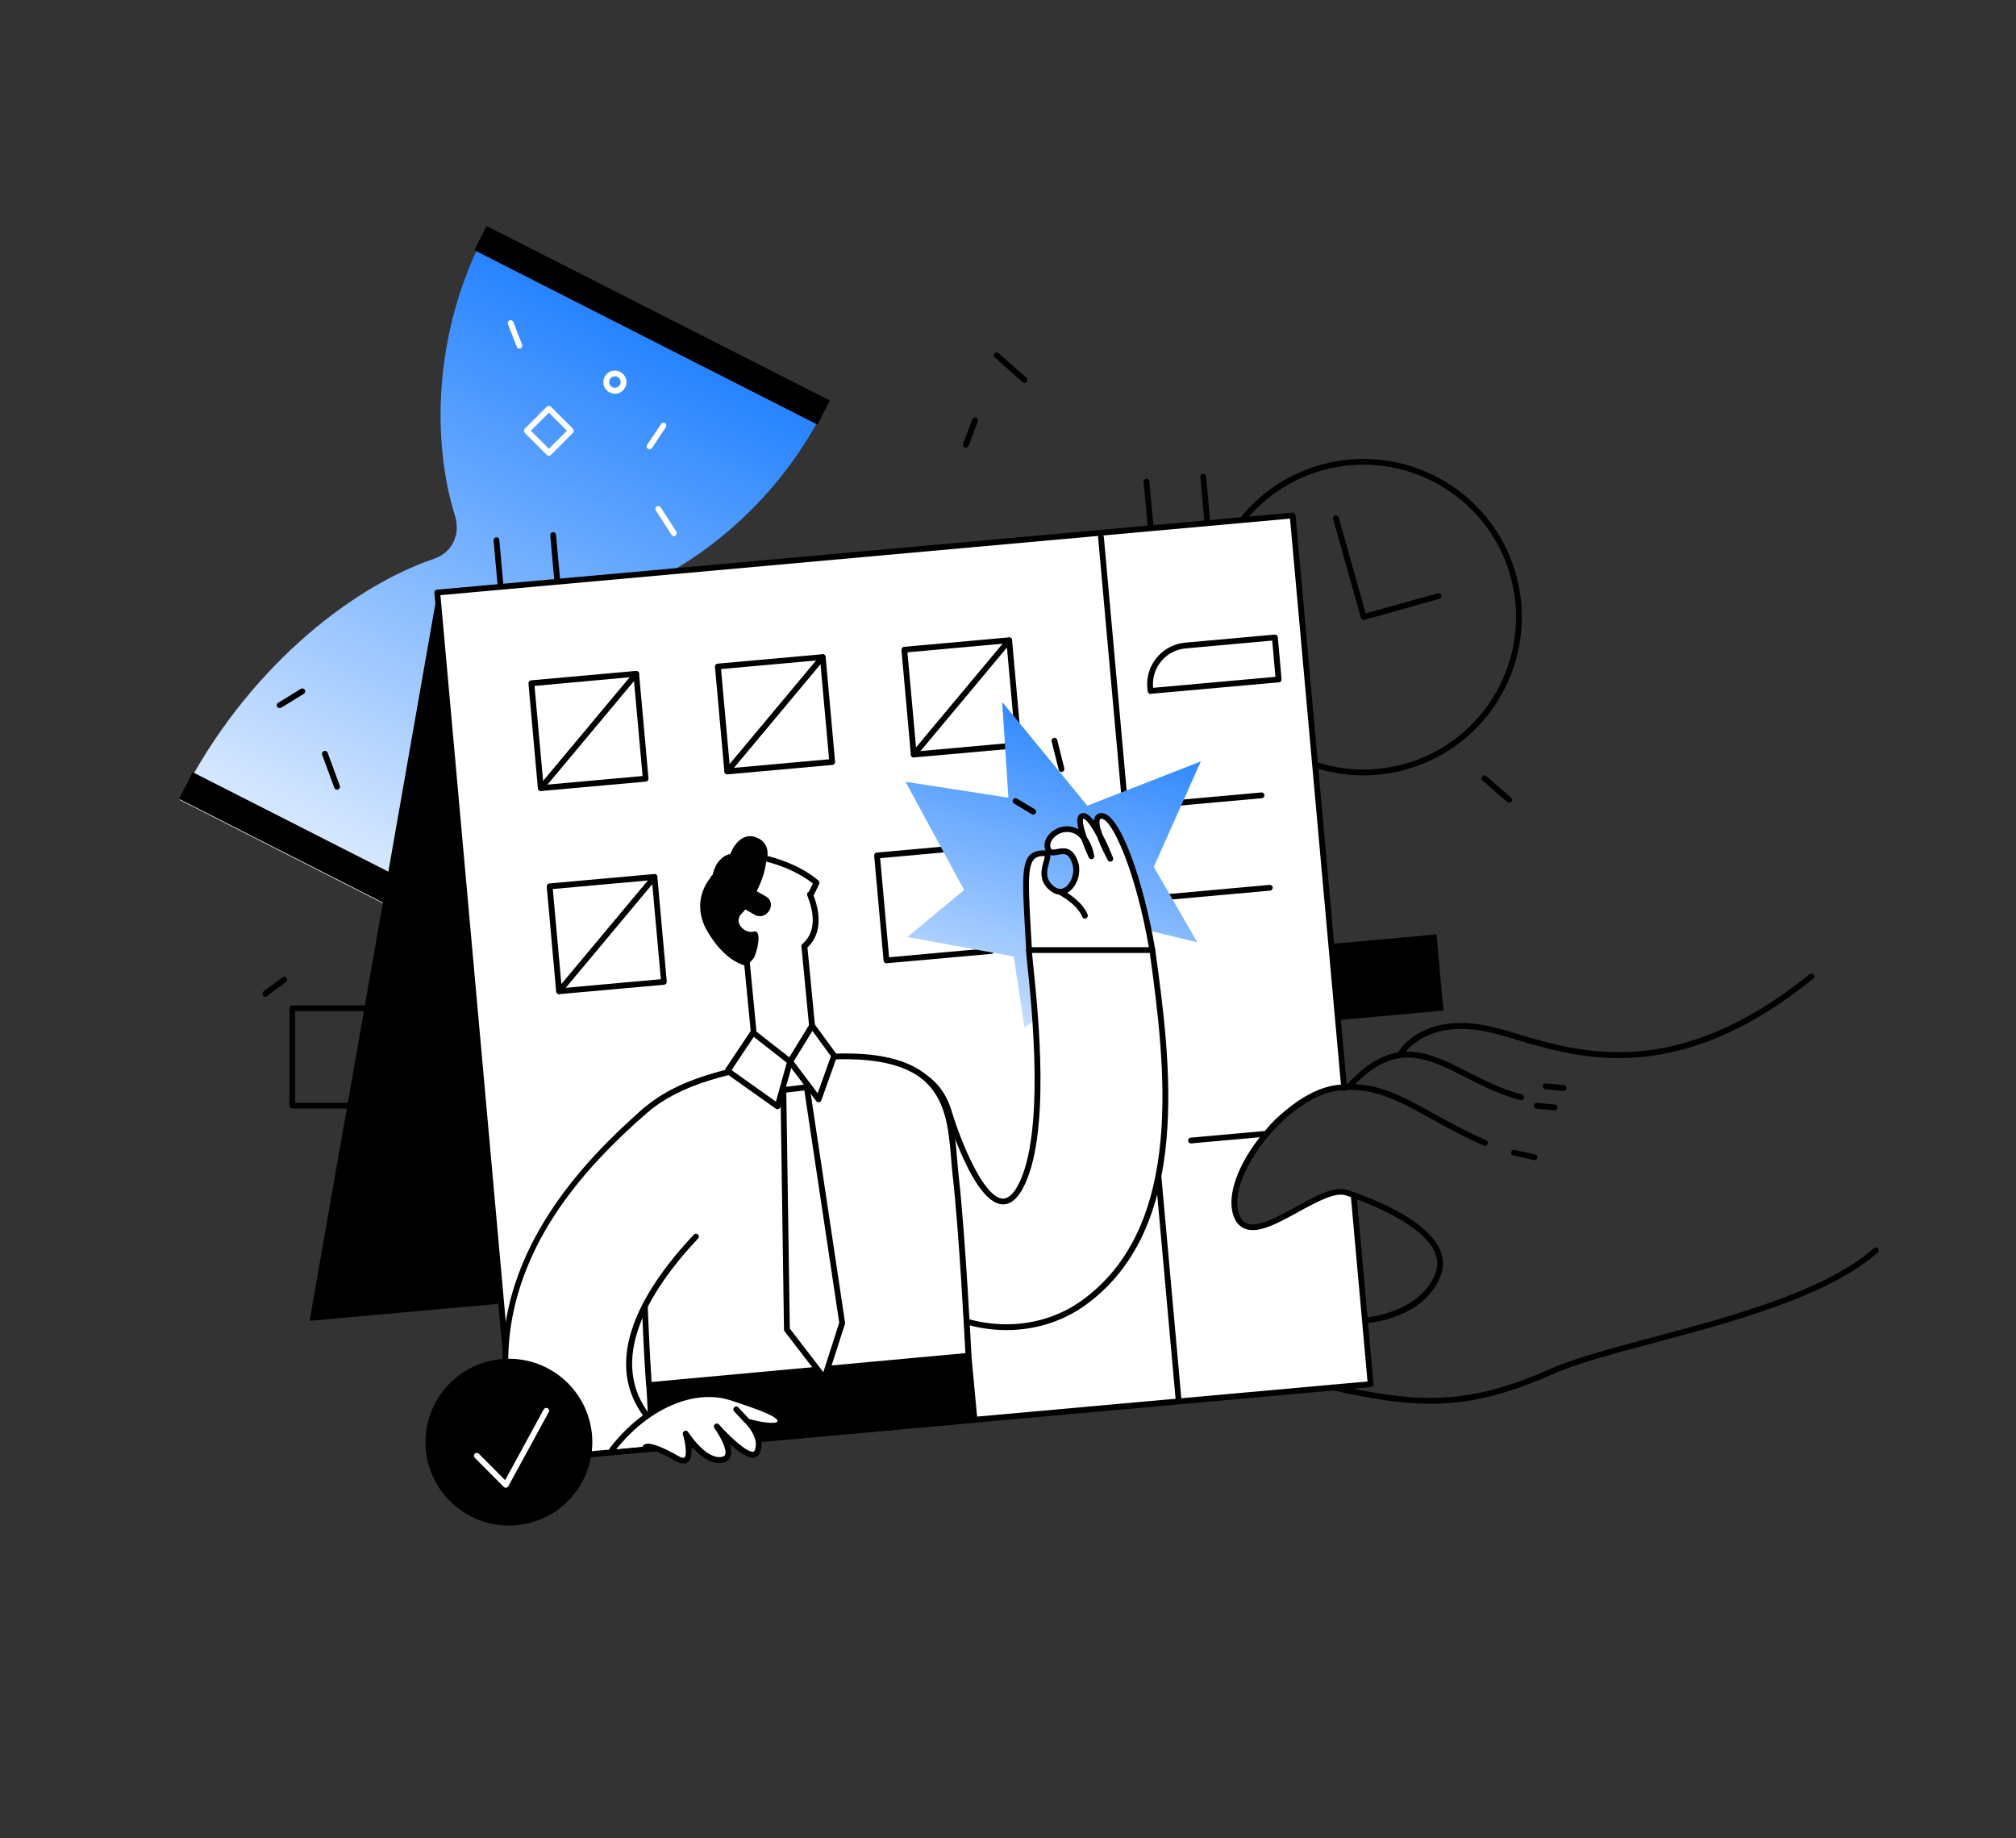 <?xml version="1.0" encoding="utf-8"?>
<!-- Generator: Adobe Illustrator 26.0.3, SVG Export Plug-In . SVG Version: 6.00 Build 0)  -->
<svg version="1.1" id="Слой_1" xmlns="http://www.w3.org/2000/svg" xmlns:xlink="http://www.w3.org/1999/xlink" x="0px" y="0px"
	 viewBox="0 0 2526.2 2302.9" style="enable-background:new 0 0 2526.2 2302.9;" xml:space="preserve">
<rect x="0" y="0" width="2526.2" height="2302.9" fill="#333333" stroke="none"/>
<style type="text/css">
	.st0{fill:url(#SVGID_1_);}
	.st1{fill:#FFFFFF;}
	.st2{fill:url(#Flame_00000129900905541950711700000002927481578613458109_);}
</style>
<g id="Hoerglass">
	
		<linearGradient id="SVGID_1_" gradientUnits="userSpaceOnUse" x1="765.036" y1="1764.869" x2="765.036" y2="2767.769" gradientTransform="matrix(0.891 0.453 -0.453 0.891 964.818 -1569.567)">
		<stop  offset="5.405405e-03" style="stop-color:#157AFF"/>
		<stop  offset="1" style="stop-color:#FFFFFF"/>
	</linearGradient>
	<path class="st0" d="M770.8,748.2c91.3-30.9,200.2-112,261.9-235.6c0,0,0,0,0-0.1L606.2,295.6c0,0,0,0,0,0
		c-63.5,122.7-64.9,258.5-36.1,350.5c7.3,23.4-3.2,46.2-26.5,54.1c-106.4,36.3-236.7,141.2-316,297.2c-0.8,1.6-1.6,3.3-2.4,4.9
		l461,234.4c0.8-1.6,1.7-3.2,2.5-4.8c79.3-156,87.3-323.1,54-430.4C735.3,778.1,747.5,756.1,770.8,748.2z"/>
	<rect x="575.9" y="391" transform="matrix(0.891 0.453 -0.453 0.891 273.732 -326.125)" width="482.7" height="34"/>
	<rect x="204.5" y="1083.2" transform="matrix(0.891 0.453 -0.453 0.891 549.859 -90.323)" width="517.8" height="37.6"/>
	<path class="st1" d="M650.8,436.7c-1.5,0-2.8-0.9-3.4-2.3l-10.9-28.3c-0.7-1.9,0.2-4,2.1-4.7c1.9-0.7,4,0.2,4.7,2.1l10.9,28.3
		c0.7,1.9-0.2,4-2.1,4.7C651.7,436.7,651.2,436.7,650.8,436.7z"/>
	<path class="st1" d="M814,562.9c-0.7,0-1.4-0.2-2-0.6c-1.7-1.1-2.1-3.4-1-5l17.4-26.1c1.1-1.7,3.4-2.1,5-1c1.7,1.1,2.1,3.4,1,5
		L817,561.3C816.3,562.4,815.2,562.9,814,562.9z"/>
	<path class="st1" d="M844.5,671.7c-1.2,0-2.4-0.6-3.1-1.7l-19.6-30.5c-1.1-1.7-0.6-3.9,1.1-5c1.7-1.1,3.9-0.6,5,1.1l19.6,30.5
		c1.1,1.7,0.6,3.9-1.1,5C845.8,671.6,845.1,671.7,844.5,671.7z"/>
	<path d="M350.5,887.2c-1.2,0-2.4-0.6-3.1-1.7c-1.1-1.7-0.5-4,1.2-5l28.3-17.4c1.7-1,3.9-0.5,5,1.2c1.1,1.7,0.5,4-1.2,5l-28.3,17.4
		C351.8,887,351.2,887.2,350.5,887.2z"/>
	<path d="M422.3,989.4c-1.5,0-2.9-0.9-3.4-2.4l-15.2-41.3c-0.7-1.9,0.3-4,2.2-4.7c1.9-0.7,4,0.3,4.7,2.2l15.2,41.3
		c0.7,1.9-0.3,4-2.2,4.7C423.2,989.4,422.7,989.4,422.3,989.4z"/>
	<path class="st1" d="M687.8,571.1c-0.9,0-1.9-0.4-2.6-1.1l-27.7-27.7c-1.4-1.4-1.4-3.7,0-5.1l27.7-27.7c1.4-1.4,3.7-1.4,5.1,0
		l27.7,27.7c1.4,1.4,1.4,3.7,0,5.1L690.4,570C689.7,570.7,688.7,571.1,687.8,571.1z M665.2,539.7l22.6,22.6l22.6-22.6l-22.6-22.6
		L665.2,539.7z"/>
	<path class="st1" d="M770.5,493.3c-8,0-14.5-6.5-14.5-14.5s6.5-14.5,14.5-14.5c8,0,14.5,6.5,14.5,14.5S778.5,493.3,770.5,493.3z
		 M770.5,471.5c-4,0-7.2,3.3-7.2,7.2s3.3,7.2,7.2,7.2s7.2-3.3,7.2-7.2S774.5,471.5,770.5,471.5z"/>
</g>
<g id="Clock">
	<path d="M1708.5,971.5c-33.5,0-66.7-8.6-96.8-25.5c-46.2-25.9-79.5-68.3-93.8-119.3c-14.3-51-7.9-104.5,18-150.6
		c25.9-46.2,68.3-79.5,119.3-93.8c105.2-29.5,214.9,32,244.4,137.3l0,0c29.5,105.2-32,214.9-137.3,244.4
		C1744.6,969,1726.5,971.5,1708.5,971.5z M1708.7,582.2c-17,0-34.4,2.3-51.6,7.1c-49.1,13.8-89.9,45.9-114.9,90.4
		c-25,44.5-31.1,96-17.3,145.1s45.9,89.9,90.4,114.9c44.5,25,96,31.1,145.1,17.3c101.4-28.5,160.7-134.1,132.2-235.5
		C1869,637.4,1792.2,582.2,1708.7,582.2z"/>
	<path d="M1708.8,776.8c-0.6,0-1.2-0.2-1.8-0.5c-0.8-0.5-1.5-1.3-1.7-2.2l-34.8-123.8c-0.5-1.9,0.6-3.9,2.5-4.5
		c1.9-0.5,3.9,0.6,4.5,2.5l33.8,120.3l90.2-25.3c1.9-0.5,3.9,0.6,4.5,2.5c0.5,1.9-0.6,3.9-2.5,4.5l-93.7,26.3
		C1709.5,776.8,1709.1,776.8,1708.8,776.8z"/>
</g>
<g id="Calendar">
	<path d="M1808.7,1266.2l-290.8,26.2l-8-88.7c-0.3-3.7,2.4-6.9,6.1-7.3l284.1-25.6L1808.7,1266.2z"/>
	<polygon points="1459.7,1558.4 387.9,1654.9 548,742.4 1619.7,646 	"/>
	<path class="st1" d="M1696.6,1500.6l21,233.6l-496.6,44.6l-379.3,34.1l-24.2,2.2l-156.7,14.1l-15,1.3l-5.3-58.9l-7-78.3l-85.6-951
		l1071.8-96.5l64.5,717.2c-80,10.5-118.9,64.6-138.2,139.3c1.2,49.7,27,42,106,0c9-4.8,17.2-5,28-10L1696.6,1500.6z"/>
	<path d="M645.8,1834.2c-1.9,0-3.4-1.4-3.6-3.3L544.3,742.7c-0.2-2,1.3-3.8,3.3-3.9l1071.8-96.5c1-0.1,1.9,0.2,2.7,0.8
		c0.7,0.6,1.2,1.5,1.3,2.5l64.5,717.2c0.2,2-1.3,3.8-3.3,3.9c-2,0.2-3.8-1.3-3.9-3.3l-64.2-713.6L551.9,745.7l97.2,1080.9
		l1064.5-95.7l-20.7-230c-0.2-2,1.3-3.8,3.3-3.9c2-0.2,3.8,1.3,3.9,3.3l21,233.6c0.1,1-0.2,1.9-0.8,2.7c-0.6,0.7-1.5,1.2-2.5,1.3
		l-1071.8,96.4C646.1,1834.2,645.9,1834.2,645.8,1834.2z"/>
	<path d="M1477,1759.4c-1.9,0-3.4-1.4-3.6-3.3L1376,673.4c-0.2-2,1.3-3.8,3.3-3.9c2-0.2,3.8,1.3,3.9,3.3l97.4,1082.7
		c0.2,2-1.3,3.8-3.3,3.9C1477.3,1759.4,1477.2,1759.4,1477,1759.4z"/>
	<path d="M1441.7,869.4c-0.9,0-1.7-0.3-2.3-0.8c-0.7-0.6-1.2-1.5-1.3-2.5l-0.4-4.2c-2.6-28.7,18.7-54.1,47.4-56.7l112.1-10.1
		c1-0.1,1.9,0.2,2.7,0.8c0.7,0.6,1.2,1.5,1.3,2.5l4.7,52.6c0.2,2-1.3,3.8-3.3,3.9L1442,869.3
		C1441.9,869.4,1441.8,869.4,1441.7,869.4z M1594.2,802.6l-108.5,9.8c-24.7,2.2-43,24.1-40.8,48.8l0,0.6l153.3-13.8L1594.2,802.6z"
		/>
	<path d="M1454.5,1011.5c-1.9,0-3.4-1.4-3.6-3.3c-0.2-2,1.3-3.8,3.3-3.9l126.3-11.4c2-0.2,3.8,1.3,3.9,3.3c0.2,2-1.3,3.8-3.3,3.9
		l-126.3,11.4C1454.7,1011.5,1454.6,1011.5,1454.5,1011.5z"/>
	<path d="M1464.9,1127.3c-1.9,0-3.4-1.4-3.6-3.3c-0.2-2,1.3-3.8,3.3-3.9l126.3-11.4c2-0.2,3.8,1.3,3.9,3.3c0.2,2-1.3,3.8-3.3,3.9
		l-126.3,11.4C1465.1,1127.3,1465,1127.3,1464.9,1127.3z"/>
	<path d="M1492.4,1432.6c-1.9,0-3.4-1.4-3.6-3.3c-0.2-2,1.3-3.8,3.3-3.9l91.1-8.2c2-0.2,3.8,1.3,3.9,3.3c0.2,2-1.3,3.8-3.3,3.9
		l-91.1,8.2C1492.6,1432.6,1492.5,1432.6,1492.4,1432.6z"/>
	<path d="M1441.9,665c-1.9,0-3.4-1.4-3.6-3.3l-5.2-57.9c-0.2-2,1.3-3.8,3.3-3.9c1.9-0.2,3.8,1.3,3.9,3.3l5.2,57.9
		c0.2,2-1.3,3.8-3.3,3.9C1442.1,665,1442,665,1441.9,665z"/>
	<path d="M1512.9,658.7c-1.9,0-3.4-1.4-3.6-3.3l-5.2-57.9c-0.2-2,1.3-3.8,3.3-3.9c2-0.2,3.8,1.3,3.9,3.3l5.2,57.9
		c0.2,2-1.3,3.8-3.3,3.9C1513.2,658.7,1513.1,658.7,1512.9,658.7z"/>
	<path d="M627.3,738.3c-1.9,0-3.4-1.4-3.6-3.3l-5.2-57.9c-0.2-2,1.3-3.8,3.3-3.9c2-0.2,3.8,1.3,3.9,3.3l5.2,57.9
		c0.2,2-1.3,3.8-3.3,3.9C627.5,738.3,627.4,738.3,627.3,738.3z"/>
	<path d="M698.3,731.9c-1.9,0-3.4-1.4-3.6-3.3l-5.2-57.9c-0.2-2,1.3-3.8,3.3-3.9c1.9-0.2,3.8,1.3,3.9,3.3L702,728
		c0.2,2-1.3,3.8-3.3,3.9C698.6,731.9,698.5,731.9,698.3,731.9z"/>
	<path d="M677.6,991.1c-1.9,0-3.4-1.4-3.6-3.3l-11.8-131.4c-0.1-1,0.2-1.9,0.8-2.7c0.6-0.7,1.5-1.2,2.5-1.3l131.4-11.8
		c1.9-0.2,3.8,1.3,3.9,3.3l11.8,131.4c0.1,1-0.2,1.9-0.8,2.7c-0.6,0.7-1.5,1.2-2.5,1.3L678,991.1
		C677.9,991.1,677.8,991.1,677.6,991.1z M669.8,859.4L681,983.5l124.2-11.2l-11.2-124.2L669.8,859.4z"/>
	<path d="M677.7,991.1c-0.8,0-1.6-0.3-2.3-0.8c-1.5-1.3-1.7-3.6-0.5-5.1l119.6-143.2c1.3-1.5,3.6-1.7,5.1-0.5
		c1.5,1.3,1.7,3.6,0.5,5.1L680.4,989.8C679.7,990.7,678.7,991.1,677.7,991.1z"/>
	<path d="M911.3,970.1c-0.8,0-1.7-0.3-2.3-0.8c-0.7-0.6-1.2-1.5-1.3-2.5l-11.8-131.4c-0.2-2,1.3-3.8,3.3-3.9l131.4-11.8
		c1-0.1,1.9,0.2,2.7,0.8c0.7,0.6,1.2,1.5,1.3,2.5l11.8,131.4c0.1,1-0.2,1.9-0.8,2.7c-0.6,0.7-1.5,1.2-2.5,1.3l-131.4,11.8
		C911.6,970.1,911.4,970.1,911.3,970.1z M903.5,838.3l11.2,124.2l124.2-11.2l-11.2-124.2L903.5,838.3z"/>
	<path d="M911.3,970.1c-0.8,0-1.6-0.3-2.3-0.8c-1.5-1.3-1.7-3.6-0.5-5.1l119.6-143.2c1.3-1.5,3.6-1.7,5.1-0.5
		c1.5,1.3,1.7,3.6,0.5,5.1L914.1,968.8C913.4,969.6,912.4,970.1,911.3,970.1z"/>
	<path d="M1145,949.1c-1.9,0-3.4-1.4-3.6-3.3l-11.8-131.4c-0.1-1,0.2-1.9,0.8-2.7c0.6-0.7,1.5-1.2,2.5-1.3l131.4-11.8
		c2-0.2,3.8,1.3,3.9,3.3l11.8,131.4c0.1,1-0.2,1.9-0.8,2.7c-0.6,0.7-1.5,1.2-2.5,1.3L1145.3,949
		C1145.2,949.1,1145.1,949.1,1145,949.1z M1137.1,817.3l11.2,124.2l124.2-11.2l-11.2-124.2L1137.1,817.3z"/>
	<path d="M1145,949.1c-0.8,0-1.6-0.3-2.3-0.8c-1.5-1.3-1.7-3.6-0.5-5.1l119.6-143.2c1.3-1.5,3.6-1.7,5.1-0.5
		c1.5,1.3,1.7,3.6,0.5,5.1l-119.6,143.2C1147.1,948.6,1146.1,949.1,1145,949.1z"/>
	<path d="M700.5,1245.6c-1.9,0-3.4-1.4-3.6-3.3l-11.8-131.4c-0.1-1,0.2-1.9,0.8-2.7c0.6-0.7,1.5-1.2,2.5-1.3l131.4-11.8
		c2-0.2,3.8,1.3,3.9,3.3l11.8,131.4c0.1,1-0.2,1.9-0.8,2.7c-0.6,0.7-1.5,1.2-2.5,1.3l-131.4,11.8
		C700.8,1245.6,700.7,1245.6,700.5,1245.6z M692.7,1113.9l11.2,124.2l124.2-11.2l-11.2-124.2L692.7,1113.9z"/>
	<path d="M700.6,1245.6c-0.8,0-1.6-0.3-2.3-0.8c-1.5-1.3-1.7-3.6-0.5-5.1l119.6-143.2c1.3-1.5,3.6-1.7,5.1-0.5
		c1.5,1.3,1.7,3.6,0.5,5.1l-119.6,143.2C702.6,1245.1,701.6,1245.6,700.6,1245.6z"/>
	<path d="M1110.8,1206.9c-1.9,0-3.4-1.4-3.6-3.3l-11.8-131.4c-0.1-1,0.2-1.9,0.8-2.7c0.6-0.7,1.5-1.2,2.5-1.3l131.4-11.8
		c2-0.2,3.8,1.3,3.9,3.3l11.8,131.4c0.1,1-0.2,1.9-0.8,2.7c-0.6,0.7-1.5,1.2-2.5,1.3l-131.4,11.8
		C1111,1206.9,1110.9,1206.9,1110.8,1206.9z M1102.9,1075.2l11.2,124.2l124.2-11.2l-11.2-124.2L1102.9,1075.2z"/>
</g>
<g id="Hand">
	<path d="M2028.4,1325.7c-51.2,0-94.1-12.8-129.2-23.3c-8.8-2.6-17.1-5.1-24.7-7.1c-86.1-22.8-115.2,25.4-115.5,25.9
		c-1,1.7-3.3,2.3-5,1.3c-1.7-1-2.3-3.2-1.3-5c1.3-2.2,32.2-53.5,123.7-29.3c7.8,2.1,16.1,4.5,25,7.2
		c79.5,23.8,199.7,59.7,366.1-74.7c1.6-1.3,3.8-1,5.1,0.5c1.3,1.6,1,3.9-0.5,5.1C2176.1,1303.8,2095.2,1325.7,2028.4,1325.7z"/>
	<path d="M1906,1378.4c-0.3,0-0.6,0-0.9-0.1c-25.5-6.5-47.5-17.7-68.7-28.5c-49.7-25.3-89-45.3-143.2,13.9c-1.4,1.5-3.7,1.6-5.1,0.2
		c-1.5-1.4-1.6-3.7-0.2-5.1c58-63.3,101.5-41.2,151.9-15.5c20.9,10.6,42.4,21.6,67.2,27.9c1.9,0.5,3.1,2.5,2.6,4.4
		C1909.1,1377.3,1907.6,1378.4,1906,1378.4z"/>
	<path d="M1712.6,1657.8c-1.9,0-3.5-1.5-3.6-3.4c-0.1-2,1.3-3.7,3.4-3.9c0.7,0,67-5.5,86.1-54.9c3.6-9.4,3.2-18.5-1.2-27.9
		c-17.1-36.3-89.3-62.8-111-70c-13.4-4.4-36.7,8.4-59.2,20.7c-25.6,14.1-49.9,27.5-66.7,21.3c-6.5-2.4-11.4-7.6-14.4-15.5
		c-7.2-18.9-1-46.7,16.8-76.5c23.1-38.6,68.2-82.7,112.4-88.3c46.2-5.9,79.4,12.5,121.4,35.8c18.9,10.5,40.4,22.4,65.7,33.5
		c1.8,0.8,2.7,2.9,1.9,4.8c-0.8,1.8-2.9,2.7-4.8,1.9c-25.6-11.2-47.2-23.2-66.3-33.8c-40.9-22.7-73.2-40.6-117-35
		c-39.9,5.1-84.1,46.6-107,84.9c-16.7,27.8-22.6,53.4-16.3,70.2c2.2,5.9,5.5,9.6,10.1,11.3c13.7,5,37.6-8.1,60.7-20.8
		c25-13.7,48.6-26.7,65-21.3c28.7,9.6,97.5,35.9,115.3,73.8c5.2,11.1,5.7,22.4,1.4,33.6c-20.8,53.7-89.4,59.3-92.3,59.5
		C1712.8,1657.8,1712.7,1657.8,1712.6,1657.8z"/>
	<path d="M1792.6,1758.8c-37.1,0-75.6-6.4-122.8-16.9c-2-0.4-3.2-2.4-2.8-4.3c0.4-1.9,2.4-3.2,4.3-2.8
		c106.8,23.7,168.2,26.2,272.1-20c29.8-13.2,74.8-25.2,126.9-39.1c96.9-25.8,217.4-57.9,277.8-111.8c1.5-1.3,3.8-1.2,5.1,0.3
		c1.3,1.5,1.2,3.8-0.3,5.1c-61.7,55-183.2,87.3-280.8,113.4c-51.8,13.8-96.6,25.7-125.9,38.8
		C1886.6,1748,1840.7,1758.8,1792.6,1758.8z"/>
	<path d="M1922.9,1453.6c-0.3,0-0.5,0-0.8-0.1l-25.7-5.7c-2-0.4-3.2-2.4-2.8-4.3c0.4-1.9,2.4-3.2,4.3-2.8l25.7,5.7
		c2,0.4,3.2,2.4,2.8,4.3C1926,1452.5,1924.5,1453.6,1922.9,1453.6z"/>
	<path d="M1948.1,1391.2c-0.1,0-0.2,0-0.3,0l-22.6-2.1c-2-0.2-3.5-2-3.3-4c0.2-2,2-3.4,4-3.3l22.6,2.1c2,0.2,3.5,2,3.3,4
		C1951.5,1389.8,1950,1391.2,1948.1,1391.2z"/>
	<path d="M1959.4,1366.9c-0.1,0-0.2,0-0.3,0l-22.6-2.1c-2-0.2-3.5-2-3.3-4c0.2-2,2-3.5,4-3.3l22.6,2.1c2,0.2,3.5,2,3.3,4
		C1962.8,1365.5,1961.2,1366.9,1959.4,1366.9z"/>
</g>
<linearGradient id="Flame_00000017502968685259789420000008312014062740872585_" gradientUnits="userSpaceOnUse" x1="1387.046" y1="844.176" x2="1218.822" y2="1414.818">
	<stop  offset="4.448147e-03" style="stop-color:#157AFF"/>
	<stop  offset="1" style="stop-color:#FFFFFF"/>
</linearGradient>
<polygon id="Flame" style="fill:url(#Flame_00000017502968685259789420000008312014062740872585_);" points="1263.6,999.5 
	1134.7,979.5 1208.1,1115.1 1137,1174 1270.3,1198.4 1283.6,1287.3 1370.3,1230.6 1394.7,1155.1 1500.3,1180.6 1445.8,1086.2 
	1504.7,954 1362.5,1009.5 1255.8,879.5 "/>
<g id="Objects">
	<path d="M1283.8,479.7c-0.9,0-1.7-0.3-2.4-0.9l-34.8-30.9c-1.5-1.3-1.6-3.6-0.3-5.1c1.3-1.5,3.6-1.6,5.1-0.3l34.8,30.9
		c1.5,1.3,1.6,3.6,0.3,5.1C1285.8,479.3,1284.8,479.7,1283.8,479.7z"/>
	<path d="M1210.3,561c-0.4,0-0.9-0.1-1.3-0.2c-1.9-0.7-2.8-2.8-2.1-4.7l11.6-30.9c0.7-1.9,2.8-2.8,4.7-2.1c1.9,0.7,2.8,2.8,2.1,4.7
		l-11.6,30.9C1213.1,560.1,1211.7,561,1210.3,561z"/>
	<path d="M1891.1,1005.8c-0.9,0-1.7-0.3-2.4-0.9l-31-27.1c-1.5-1.3-1.7-3.6-0.3-5.1c1.3-1.5,3.6-1.7,5.1-0.3l31,27.1
		c1.5,1.3,1.7,3.6,0.3,5.1C1893.1,1005.4,1892.1,1005.8,1891.1,1005.8z"/>
	<path d="M498.8,1388.9H366.3c-2,0-3.6-1.6-3.6-3.6v-122c0-2,1.6-3.6,3.6-3.6h132.5c2,0,3.6,1.6,3.6,3.6v122
		C502.4,1387.3,500.8,1388.9,498.8,1388.9z M369.9,1381.7h125.2v-114.8H369.9V1381.7z"/>
	<path d="M332.6,1248.7c-1.1,0-2.2-0.5-2.9-1.5c-1.2-1.6-0.9-3.9,0.7-5.1l23.5-17.6c1.6-1.2,3.9-0.9,5.1,0.7
		c1.2,1.6,0.9,3.9-0.7,5.1l-23.5,17.6C334.1,1248.4,333.4,1248.7,332.6,1248.7z"/>
	<path d="M1294.7,1020.6c-0.6,0-1.3-0.2-1.9-0.5l-22.2-13.3c-1.7-1-2.3-3.3-1.2-5c1-1.7,3.3-2.3,5-1.2l22.2,13.3
		c1.7,1,2.3,3.3,1.2,5C1297.1,1020,1295.9,1020.6,1294.7,1020.6z"/>
	<path d="M1330.2,967.3c-1.6,0-3.1-1.1-3.5-2.8l-8.9-35.6c-0.5-1.9,0.7-3.9,2.6-4.4c1.9-0.5,3.9,0.7,4.4,2.6l8.9,35.6
		c0.5,1.9-0.7,3.9-2.6,4.4C1330.8,967.3,1330.5,967.3,1330.2,967.3z"/>
</g>
<g id="Man">
	<g id="Head">
		<path class="st1" d="M889.5,1164.9c14.2,24.1,29.9,37.2,46.6,41.8l18.1,186.4l72.7-12.3l-18.9-195.4c29.7-25.4,2.7-71.7,7.7-64.1
			l7.4-15.4c0,0-19.3-18.9-61.6-30C919.1,1064.8,858.2,1111.6,889.5,1164.9z"/>
		<path d="M954.1,1396.8c-0.8,0-1.6-0.3-2.2-0.7c-0.8-0.6-1.3-1.5-1.4-2.5l-17.8-184c-17.4-5.7-32.9-20-46.3-42.7c0,0,0,0,0,0
			c-13.1-22.3-11.9-46.5,3.1-66.3c17-22.4,48.3-34.5,72.9-28c42.8,11.2,62.4,30.1,63.3,30.9c1.1,1.1,1.4,2.8,0.7,4.2l-6.9,14.4
			c10.5,27.6,7.8,50.6-7.7,65l18.7,193.6c0.2,1.9-1.1,3.6-3,3.9l-72.7,12.3C954.5,1396.8,954.3,1396.8,954.1,1396.8z M892.6,1163.1
			c13,22.1,27.9,35.6,44.4,40.1c1.4,0.4,2.5,1.7,2.6,3.2l17.7,182.5l65.5-11.1l-18.6-192c-0.1-1.2,0.4-2.3,1.3-3.1
			c14.6-12.5,16.9-33,6.6-59.2c-0.6-1.6-1.8-4.6,1.2-6.1c0.1,0,0.2-0.1,0.3-0.1l5-10.3c-5.8-4.8-24.6-18.7-58.1-27.4
			c-21.9-5.7-49.9,5.2-65.2,25.4C887.5,1115.1,876.9,1136.2,892.6,1163.1L892.6,1163.1z"/>
		<path d="M959.6,1123.1c-3.8-2.1-7.6-4.3-11.4-6.4c5.7-11.4,10.4-24.4,11.7-35.9c3.9-11.8,2.8-24.6-10.5-30.9
			c-16.7-7.8-28.6,5.9-34.3,20.1c-7.8,1.5-14.5,7.5-18.2,15c-1.6,3.3-3.1,7.2-3.9,11.1c-0.6,0.5-1.2,0.9-1.7,1.4
			c-4.6,17.1-8.9,34.7-11.5,52.3c3.5,5.6,7.2,10.9,9.7,15.2c14.7,25.1,31,38.1,48.5,42.2c2.2-1.8,4.2-3.8,6-6.1
			c4.2-5.3,11.8-36.7,0.8-33.9c-12.2,3.1-26.3-11.8-15.4-22.6c1.4-1.4,2.9-3.1,4.5-5.1c3.9,2.2,7.8,4.4,11.7,6.6
			C960.7,1154.5,974.6,1131.6,959.6,1123.1z"/>
	</g>
	<g id="Hand_2">
		<path class="st1" d="M1289.4,1190.3c-4.8-88.4-8.9-117.2,13.1-120.9c26.3-4.4-11,24.8,17.3,45c16.7,11.9,34.2-13.8,27.2-34
			c-9.3-27-27.2-4.4-33.4-15.8c-6.2-11.4,10.4-30.1,30.1-24.9c19.7,5.2,23.8,33.2,23.8,33.2s-22.8-49.8-10.4-50.8
			c12.4-1,34.2,53.9,34.2,53.9s-29-52.9-11.4-53.9c17.6-1,48.1,74.1,64,168.2H1289.4z"/>
		<path d="M1443.9,1194c-1.7,0-3.3-1.3-3.6-3c-16.8-99.9-47.1-165.2-60-165.2c-0.1,0-0.1,0-0.2,0c-1.2,0.1-1.5,0.5-1.7,0.8
			c-1.6,3-0.2,10.1,2.8,18.4c5.7,10.7,10.5,22.3,13.5,29.7c0.7,1.8-0.1,3.8-1.8,4.6c-1.7,0.8-3.8,0.1-4.7-1.5
			c-2.1-3.9-8.8-16.5-13.3-29c-7.3-13.7-14-23-17.3-23c0,0-0.1,0-0.1,0c-1.6,1.9,0.3,11.2,4.3,23c7.3,10.3,9.2,22.8,9.4,23.6
			c0.3,1.8-0.8,3.5-2.6,4c-1.8,0.5-3.6-0.3-4.3-2c-2-4.3-5.8-13-9-22.3c-3.1-4.1-7.1-7.5-12.4-8.9c-10.7-2.8-19.4,2.4-23.6,7.8
			c-3.2,4.1-4.1,8.7-2.4,11.9c1,1.9,2.3,2,7.8,0.9c7.6-1.5,19.2-3.8,25.9,15.4c5.1,14.8-1.4,30.9-10.7,37.8c-7,5.2-15,5.3-22.1,0.3
			c-17.3-12.3-12.9-28.2-10.2-37.7c0.7-2.4,1.7-6,1.3-7c-0.1,0-0.4-0.1-1.6-0.1c-0.9,0-2.2,0.1-4.1,0.4
			c-15.9,2.7-15.5,22.9-11.5,92.6c0.4,7.6,0.9,15.8,1.4,24.6c0.1,2-1.4,3.7-3.4,3.8c-2.1,0.1-3.7-1.4-3.8-3.4
			c-0.5-8.8-0.9-16.9-1.4-24.5c-4.1-72-5.5-96.3,17.6-100.1c2.6-0.4,5.5-0.8,8.1-0.2c-2.7-5.7-1.4-12.9,3.4-19.1
			c5.5-7.1,17-14,31.1-10.3c2.4,0.6,4.7,1.6,6.7,2.8c-1.6-7.2-2.1-13.5-0.1-16.9c1.2-2.1,3.2-3.3,5.6-3.5c4.5-0.4,9.2,3.6,13.9,9.7
			c0.1-2,0.6-3.7,1.4-5.1c1.1-2,3.3-4.3,7.6-4.6c24-1.2,53.7,87.8,67.8,171.2c0.3,2-1,3.9-3,4.2
			C1444.3,1194,1444.1,1194,1443.9,1194z M1315.9,1071.2c0.6,2.9-0.4,6.5-1.5,10.4c-2.5,9.1-5.7,20.4,7.5,29.8
			c5.6,4,10.5,2.1,13.5-0.2c7-5.3,12.1-18.1,8.1-29.6c-4.6-13.2-10.3-12.1-17.6-10.7C1322.9,1071.5,1319.2,1072.3,1315.9,1071.2z"/>
		<path class="st1" d="M1289.4,1190.3c-1.1,9.5,31.2,220.9-11.3,297.6c-35.9,65-81.9-70.9-89.4-95.7c-29.3-97.1-181.9-55.7-152.4,42
			c22.2,73.6,50.3,146.4,115.1,192.7c60.5,43.2,143.8,50,205.5,5.9c132.6-94.6,106.4-300.8,86.9-442.5H1289.4z"/>
		<path d="M1261.2,1666.5c-38.4,0-77.7-12.3-111.8-36.6c-67.9-48.5-95.8-125.9-116.5-194.6c-8.5-28.2-3-54.7,15.6-74.5
			c20.9-22.3,55.6-32.4,86.2-25.2c28.3,6.6,48.7,26.4,57.5,55.6c13,43.1,40.7,108.1,63.5,110.5c6.7,0.7,13.2-4.5,19.3-15.5
			c34.8-62.9,18.1-222.7,12.6-275.2c-1.5-14.1-2-19.1-1.8-21c0.2-1.8,1.8-3.2,3.6-3.2h154.6c1.8,0,3.4,1.3,3.6,3.1
			c19.1,138.9,47.8,348.8-88.4,446C1330.4,1656.3,1296.2,1666.5,1261.2,1666.5z M1114.4,1340.6c-22.8,0-45.7,9.2-60.7,25.2
			c-16.7,17.8-21.7,41.7-13.9,67.4c20.4,67.5,47.7,143.6,113.8,190.8c62.6,44.7,143.5,47.1,201.3,5.9
			c131.7-93.9,104.7-298.7,85.9-435.9h-147.6c0.3,3.6,0.9,9.6,1.6,16.2c6.1,58.7,22.4,214.6-13.5,279.5
			c-7.6,13.8-16.5,20.2-26.4,19.2c-34.9-3.7-66.2-104.2-69.7-115.6c-8-26.6-26.6-44.6-52.2-50.6
			C1126.9,1341.2,1120.7,1340.6,1114.4,1340.6z"/>
		<path d="M1359.5,1151c-1.6,0-3-1-3.5-2.6c0-0.1-4.6-14.2-29.6-27.8c-1.8-1-2.4-3.2-1.5-4.9c1-1.8,3.2-2.4,4.9-1.5
			c28,15.2,33,31.5,33.2,32.1c0.6,1.9-0.6,3.9-2.5,4.5C1360.2,1150.9,1359.8,1151,1359.5,1151z"/>
	</g>
	<g id="Body">
		<path d="M1217.2,1698.3c-0.2-2-2-3.5-3.9-3.3l-400.1,35.8c-1.9,0.2-3.4,1.9-3.3,3.8l4.2,80.7c0,1,0.5,1.9,1.2,2.6
			c0.7,0.6,1.5,0.9,2.4,0.9c0.1,0,0.2,0,0.3,0l403.4-36.3c1-0.1,1.9-0.6,2.5-1.3c0.6-0.7,0.9-1.7,0.8-2.7L1217.2,1698.3z"/>
		<path class="st1" d="M981.4,1330.1c-99.2,14.9-152.1,36.3-188.1,76.5c-17.6,19.6,11.2,54.8,11.7,102.9c1.5,137.8,8.2,226,8.2,226
			l400.3-36.8c0,0-7.3-148-16-224.9S1203.4,1296.7,981.4,1330.1z"/>
		<path d="M813.2,1739c-0.9,0-1.7-0.3-2.3-0.9c-0.7-0.6-1.2-1.5-1.3-2.5c-0.1-0.9-6.8-89.8-8.2-226.2c-0.2-20.4-5.6-38.3-10.4-54.2
			c-6.5-21.5-11.6-38.5-0.3-51.1c36.5-40.8,89.9-62.6,190.3-77.6l0,0c87.2-13.1,145.7-6.8,178.8,19.4c32.9,26,36.3,66.6,39.5,105.8
			c0.6,7.3,1.2,14.6,2,21.6c8.6,76.1,15.9,223.6,16,225.1c0.1,1.9-1.4,3.6-3.3,3.8L813.5,1739C813.4,1739,813.3,1739,813.2,1739z
			 M981.9,1333.7c-98.5,14.8-150.7,35.9-185.9,75.3c-8.6,9.6-4.2,24.1,1.9,44.2c4.9,16.3,10.5,34.8,10.7,56.2
			c1.3,120.6,6.7,204,7.9,222.1l393.2-36.1c-1.2-22.8-7.9-151.8-15.8-221.2c-0.8-7.1-1.4-14.4-2-21.8c-3.1-37.7-6.4-76.6-36.8-100.7
			C1123.7,1326.8,1067.1,1320.9,981.9,1333.7L981.9,1333.7z M981.4,1330.1L981.4,1330.1L981.4,1330.1z"/>
		<polygon class="st1" points="943.7,1293.8 911.7,1341.7 974.4,1386.2 990.1,1330.1 		"/>
		<path d="M974.4,1389.9c-0.7,0-1.5-0.2-2.1-0.7l-62.7-44.5c-1.6-1.1-2-3.3-0.9-5l31.9-47.9c0.6-0.8,1.4-1.4,2.4-1.6
			c1-0.2,2,0.1,2.8,0.7l46.4,36.3c1.2,0.9,1.7,2.4,1.3,3.8l-15.7,56.1c-0.3,1.1-1.2,2.1-2.3,2.4
			C975.2,1389.8,974.8,1389.9,974.4,1389.9z M916.7,1340.8l55.6,39.5l13.6-48.8l-41.4-32.4L916.7,1340.8z"/>
		<polygon class="st1" points="990.1,1330.1 1025.7,1377.4 1045.2,1322.8 1017.7,1285.1 		"/>
		<path d="M1025.7,1381c-1.1,0-2.2-0.5-2.9-1.4l-35.7-47.3c-0.9-1.2-1-2.8-0.2-4.1l27.6-45c0.6-1,1.7-1.7,3-1.7
			c1.3,0,2.4,0.5,3.1,1.5l27.6,37.7c0.7,1,0.9,2.2,0.5,3.4l-19.5,54.6c-0.4,1.3-1.6,2.2-2.9,2.4
			C1026.1,1381,1025.9,1381,1025.7,1381z M994.5,1329.9l30.1,39.9l16.6-46.4l-23.2-31.8L994.5,1329.9z"/>
		<polygon class="st1" points="1011.1,1362.2 981.7,1365.7 986.1,1665.9 1033.1,1726.9 1055.4,1657.7 		"/>
		<path d="M1033.1,1730.6c-1.1,0-2.2-0.5-2.9-1.4l-47-61.1c-0.5-0.6-0.7-1.4-0.8-2.2l-4.4-300.1c0-1.9,1.4-3.4,3.2-3.7l29.4-3.5
			c1.9-0.2,3.7,1.1,4,3.1l44.3,295.4c0.1,0.6,0,1.1-0.1,1.7l-22.3,69.3c-0.4,1.3-1.5,2.2-2.8,2.5
			C1033.5,1730.6,1033.3,1730.6,1033.1,1730.6z M989.7,1664.6l42,54.6l19.9-61.9l-43.7-291.1l-22.6,2.7L989.7,1664.6z"/>
	</g>
	<g id="Hand_1">
		<path class="st1" d="M872.2,1549.5c-64.3,68.4-124.4,165.6-47.6,239.9c7.7,7.5,13.4,15.4,17.2,23.5l-180.9,16.3
			c-9-18.3-15.7-37.6-20.3-57.5c-5.9-25.4-8.2-51.8-7-78.3c0.9-22.4,4.4-44.7,10.3-66.6c25.9-96.1,92.9-173.2,166.7-236.9
			L872.2,1549.5z"/>
		<path d="M660.9,1832.8c-1.4,0-2.6-0.8-3.3-2c-9-18.2-15.9-37.8-20.6-58.3c-5.9-25.5-8.3-52.2-7.1-79.3c1-22.5,4.5-45.2,10.4-67.4
			c22.2-82.2,77.1-160.3,167.8-238.7c1.5-1.3,3.8-1.1,5.1,0.4c1.3,1.5,1.1,3.8-0.4,5.1c-90.9,78.5-143.5,153.2-165.6,235.1
			c-5.8,21.7-9.2,43.8-10.1,65.8c-1.2,26.4,1.1,52.5,6.9,77.3c4.4,19.1,10.8,37.4,18.9,54.5l173-15.6c-3.5-6.2-8.2-12.2-14-17.8
			c-79.1-76.6-17.8-175.5,47.5-245c1.4-1.5,3.7-1.5,5.1-0.2c1.5,1.4,1.5,3.7,0.2,5.1c-63.1,67.1-122.5,162.4-47.7,234.8
			c7.9,7.6,13.9,15.9,18,24.6c0.5,1.1,0.4,2.3-0.1,3.3c-0.6,1-1.6,1.7-2.8,1.8l-180.9,16.3C661.1,1832.8,661,1832.8,660.9,1832.8z"
			/>
		<path class="st1" d="M767.1,1816.3c44.9-58.4,105.5-80.2,150.4-65.2c44.9,15,64.4,22.5,59.9,31.4c-4.5,9-40.4-1.5-40.4-1.5
			s19.5,19.5,12,37.4s-50.9-31.4-50.9-31.4s28.4,38.9,6,41.9c-22.5,3-44.9-32.9-44.9-32.9s13.5,45-10.5,31.4
			c-23.9-13.5-38.7-19.7-40.6-15L767.1,1816.3z"/>
		<path d="M856.4,1833.7c-2.7,0-5.9-1-9.5-3c-26.5-15.1-34.1-14.9-35.5-14.7c-0.9,1.5-2.8,2.1-4.5,1.5c-1.9-0.8-2.8-2.9-2-4.7
			c0.5-1.2,1.5-2.7,3.9-3.5c6.1-2.1,20.2,3,41.7,15.2c3.4,1.9,6,2.6,7.1,1.7c3.3-2.6,1.7-17.1-1.9-29c-0.5-1.7,0.3-3.6,2-4.4
			c1.7-0.8,3.6-0.2,4.6,1.4c0.2,0.3,21.5,33.9,41.3,31.3c3.5-0.5,4.5-1.9,5-2.9c2.8-6.5-6.2-23.3-13.4-33.2c-1.1-1.6-0.9-3.8,0.7-5
			c1.5-1.2,3.7-1,5,0.4c13.1,14.9,35.2,35.4,43.1,34.1c0.6-0.1,1.2-0.3,1.7-1.7c6.5-15.5-11-33.3-11.2-33.5c-1.2-1.2-1.4-3-0.6-4.4
			c0.8-1.4,2.6-2.1,4.1-1.6c17,4.9,34.5,6.6,36.1,3.4c0.3-0.6,0.3-1,0.1-1.4c-2.7-6.5-32-16.3-57.9-24.9
			c-46.3-15.4-105.1,10.3-146.4,64c-1.2,1.6-3.5,1.9-5.1,0.7c-1.6-1.2-1.9-3.5-0.7-5.1c43.2-56.1,105.3-82.8,154.4-66.4
			c40.6,13.5,58.7,20.3,62.3,29c1,2.4,0.9,5-0.3,7.5c-4,8-21,6-34.1,3.1c5.3,8,10.8,20.4,5.8,32.6c-1.8,4.3-4.9,5.6-7.3,6
			c-8.1,1.3-20.5-7.8-31-17.4c2.2,6.1,3.2,12.2,1.2,16.8c-1.2,2.8-4,6.4-10.7,7.3c-15,2-29.2-10.6-38.4-21.2
			c1,8.1,0.6,16.6-4.1,20.3C860.5,1833,858.6,1833.7,856.4,1833.7z"/>
		<path d="M935.8,1783.7c-1,0-1.9-0.4-2.7-1.2l-13.2-14.2c-1.4-1.5-1.3-3.8,0.2-5.1c1.5-1.4,3.8-1.3,5.1,0.2l13.2,14.2
			c1.4,1.5,1.3,3.8-0.2,5.1C937.6,1783.4,936.7,1783.7,935.8,1783.7z"/>
	</g>
</g>
<g id="Check">
	<circle cx="637.7" cy="1806.9" r="104.5"/>
	<path class="st1" d="M633.9,1864.1c-1,0-1.9-0.4-2.6-1.1l-36.4-36.5c-1.4-1.4-1.4-3.7,0-5.1c1.4-1.4,3.7-1.4,5.1,0l33,33.1
		l48.3-88.6c1-1.8,3.2-2.4,4.9-1.5c1.8,1,2.4,3.2,1.4,4.9l-50.6,92.8c-0.5,1-1.5,1.7-2.7,1.9
		C634.2,1864.1,634.1,1864.1,633.9,1864.1z"/>
</g>
</svg>
